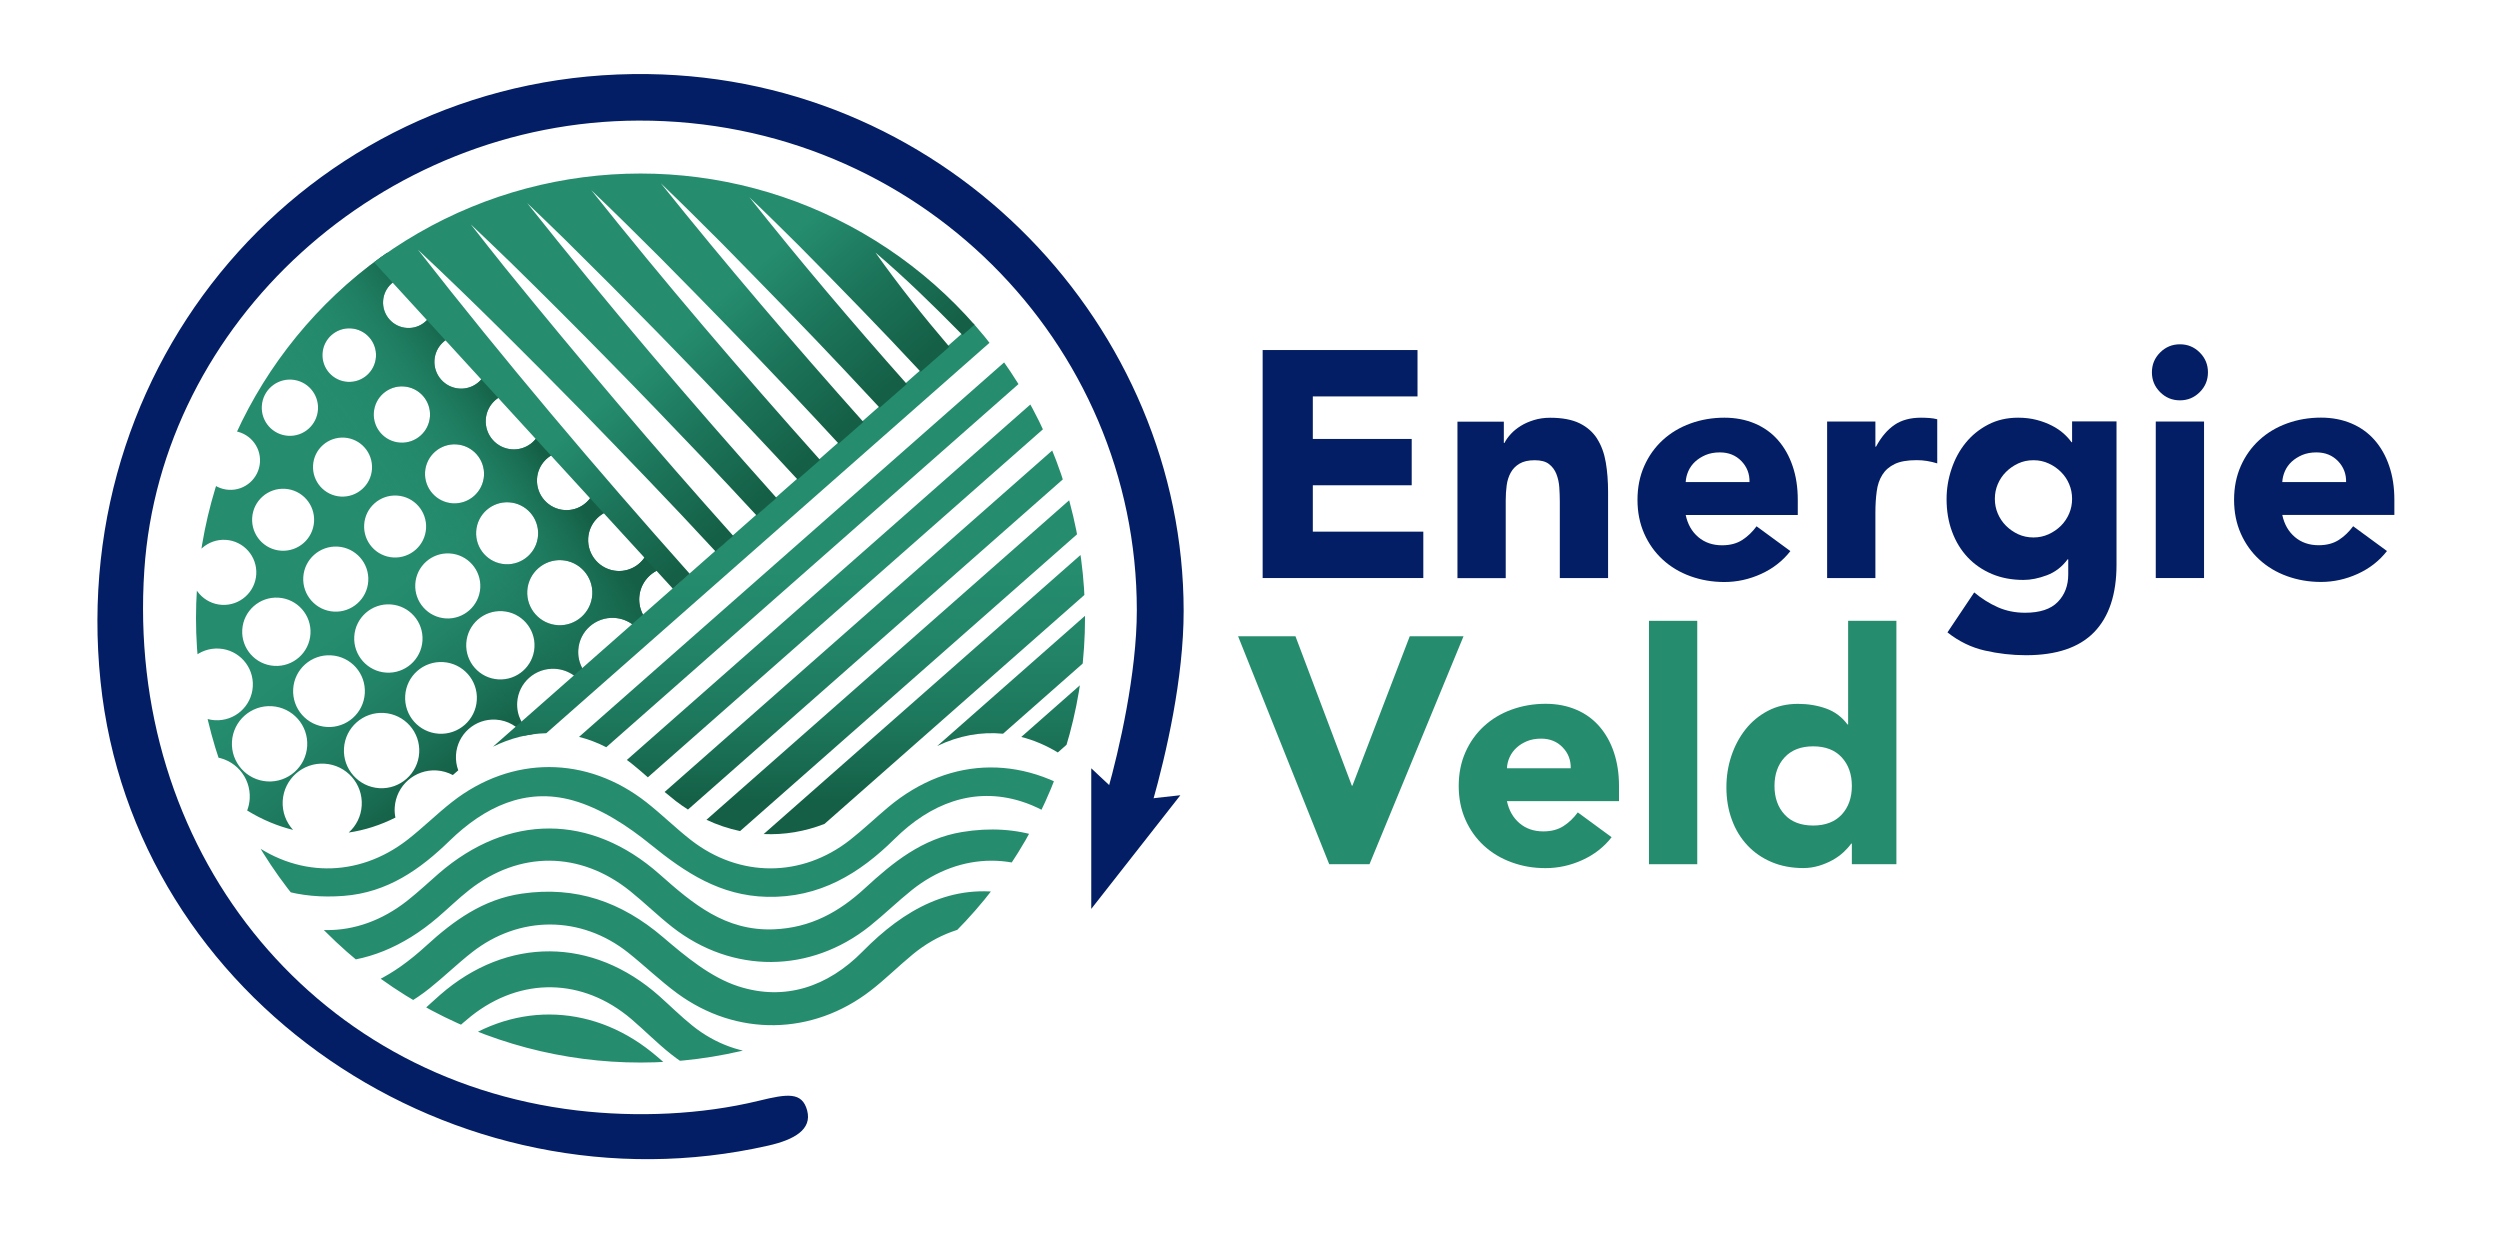 <?xml version="1.0" encoding="UTF-8"?><svg id="a" xmlns="http://www.w3.org/2000/svg" xmlns:xlink="http://www.w3.org/1999/xlink" viewBox="0 0 396.17 198.39"><defs><clipPath id="b"><circle cx="101.5" cy="97.94" r="70.44" style="fill:none;"/></clipPath><linearGradient id="c" x1="42.79" y1="65.8" x2="82.61" y2="116.18" gradientUnits="userSpaceOnUse"><stop offset=".52" stop-color="#258c6e"/><stop offset=".65" stop-color="#238669"/><stop offset=".81" stop-color="#1d785c"/><stop offset=".99" stop-color="#145f46"/><stop offset=".99" stop-color="#145f46"/></linearGradient><linearGradient id="d" x1="25.19" y1="97.9" x2="80.63" y2="58.3" gradientUnits="userSpaceOnUse"><stop offset=".52" stop-color="#258c6e" stop-opacity="0"/><stop offset=".6" stop-color="#23896b" stop-opacity=".06"/><stop offset=".7" stop-color="#208164" stop-opacity=".24"/><stop offset=".81" stop-color="#1b7458" stop-opacity=".53"/><stop offset=".93" stop-color="#156248" stop-opacity=".93"/><stop offset=".95" stop-color="#145f46"/></linearGradient><clipPath id="e"><circle cx="101.5" cy="97.94" r="70.44" style="fill:none;"/></clipPath><linearGradient id="f" x1="143.63" y1="44.91" x2="143.63" y2="132.13" gradientUnits="userSpaceOnUse"><stop offset=".52" stop-color="#258c6e"/><stop offset=".64" stop-color="#238669"/><stop offset=".79" stop-color="#1d785c"/><stop offset=".94" stop-color="#146047"/><stop offset=".95" stop-color="#145f46"/></linearGradient><linearGradient id="g" x1="128.4" y1="44.91" x2="128.4" y2="132.13" xlink:href="#f"/><linearGradient id="h" x1="52.36" y1="44.91" x2="52.36" y2="132.13" xlink:href="#f"/><linearGradient id="i" x1="151.7" y1="44.91" x2="151.7" y2="132.13" xlink:href="#f"/><linearGradient id="j" x1="137.71" x2="137.71" y2="132.13" xlink:href="#f"/><clipPath id="k"><circle cx="101.5" cy="97.94" r="70.44" style="fill:none;"/></clipPath><clipPath id="l"><circle cx="101.5" cy="97.94" r="70.44" style="fill:none;"/></clipPath><linearGradient id="m" x1="103.15" y1="15.79" x2="142.54" y2="60.46" gradientUnits="userSpaceOnUse"><stop offset=".52" stop-color="#258c6e"/><stop offset=".76" stop-color="#1b7358"/><stop offset="1" stop-color="#145f46"/></linearGradient></defs><g style="clip-path:url(#b);"><path d="M66.12,12.56C8.67,31.09,9.67,95.37,17.18,116.16c5.08.04,9.11,2.01,12.73,4.78,1.08-.7,2.39-1.08,3.78-1,3.46.21,6.09,3.18,5.88,6.64-.04.65-.18,1.28-.4,1.86,2.35,1.44,4.79,2.46,7.27,3.07-1.11-1.21-1.74-2.84-1.64-4.61.21-3.46,3.18-6.09,6.64-5.88s6.09,3.18,5.88,6.64c-.1,1.71-.88,3.21-2.06,4.27,2.51-.37,5-1.16,7.4-2.37-.1-.51-.15-1.04-.11-1.59.21-3.46,3.18-6.09,6.64-5.88.93.06,1.8.32,2.57.73.29-.25.57-.5.86-.75-.28-.75-.41-1.57-.36-2.43.2-3.29,3.03-5.8,6.32-5.6,1.89.11,3.52,1.1,4.53,2.54.44-.09.88-.17,1.32-.23-1.59-1.09-2.59-2.96-2.47-5.03.19-3.14,2.88-5.52,6.02-5.33,2.19.13,4.02,1.49,4.85,3.37l1.54-1.33c-1.74-.99-2.86-2.9-2.73-5.03.18-2.99,2.75-5.26,5.73-5.08,2.18.13,3.98,1.54,4.72,3.45l2.05-1.77c-1.79-.9-2.96-2.8-2.84-4.92.14-2.27,1.73-4.08,3.81-4.65l-2.41-2.76c-.73,1.98-2.67,3.34-4.88,3.21-2.71-.16-4.77-2.49-4.61-5.2.14-2.24,1.75-4.01,3.83-4.48l-2.82-3.23c-.63,2-2.54,3.39-4.73,3.26-2.58-.16-4.54-2.37-4.39-4.95.13-2.2,1.78-3.95,3.86-4.31l-3.22-3.68c-.53,2.02-2.42,3.45-4.58,3.32-2.46-.15-4.33-2.26-4.18-4.72.13-2.18,1.81-3.89,3.9-4.15l-3.65-4.17c-.41,2.05-2.26,3.54-4.4,3.41-2.34-.14-4.12-2.15-3.98-4.49.13-2.16,1.86-3.83,3.97-3.96l-4.09-4.67c-.27,2.09-2.1,3.64-4.23,3.51-2.23-.13-3.93-2.05-3.79-4.28.13-2.15,1.92-3.79,4.05-3.78l-4.51-5.15c-.13,2.12-1.95,3.74-4.07,3.61s-3.74-1.95-3.61-4.07c.11-1.88,1.55-3.35,3.35-3.58l10.52-21.04-.33-1.11ZM48.31,25.27c2.12.13,3.74,1.95,3.61,4.07-.13,2.12-1.95,3.74-4.07,3.61-2.12-.13-3.74-1.95-3.61-4.07.13-2.12,1.95-3.74,4.07-3.61ZM47.25,42.83c2.23.13,3.93,2.05,3.79,4.28-.13,2.23-2.05,3.93-4.28,3.79-2.23-.13-3.93-2.05-3.79-4.28.13-2.23,2.05-3.93,4.28-3.79ZM45.16,77.46c2.71.16,4.77,2.49,4.61,5.2-.16,2.71-2.49,4.77-5.2,4.61-2.71-.16-4.77-2.49-4.61-5.2.16-2.71,2.49-4.77,5.2-4.61ZM41.49,64.34c.15-2.46,2.26-4.33,4.72-4.18s4.33,2.26,4.18,4.72c-.15,2.46-2.26,4.33-4.72,4.18-2.46-.15-4.33-2.26-4.18-4.72ZM44.12,94.71c2.99.18,5.26,2.75,5.08,5.73-.18,2.99-2.75,5.26-5.73,5.08-2.99-.18-5.26-2.75-5.08-5.73.18-2.99,2.75-5.26,5.73-5.08ZM48.06,91.46c.17-2.84,2.62-5.01,5.46-4.84,2.84.17,5.01,2.62,4.84,5.46-.17,2.84-2.62,5.01-5.46,4.84-2.84-.17-5.01-2.62-4.84-5.46ZM56.14,100.86c.18-2.99,2.75-5.26,5.73-5.08,2.99.18,5.26,2.75,5.08,5.73-.18,2.99-2.75,5.26-5.73,5.08s-5.26-2.75-5.08-5.73ZM65.81,92.54c.17-2.84,2.62-5.01,5.46-4.84,2.84.17,5.01,2.62,4.84,5.46-.17,2.84-2.62,5.01-5.46,4.84-2.84-.17-5.01-2.62-4.84-5.46ZM62.32,88.34c-2.71-.16-4.77-2.49-4.61-5.2.16-2.71,2.49-4.77,5.2-4.61,2.71.16,4.77,2.49,4.61,5.2-.16,2.71-2.49,4.77-5.2,4.61ZM54,78.69c-2.58-.16-4.54-2.37-4.39-4.95s2.37-4.54,4.95-4.39c2.58.16,4.54,2.37,4.39,4.95s-2.37,4.54-4.95,4.39ZM38.9,33.61c2.12.13,3.74,1.95,3.61,4.07-.13,2.12-1.95,3.74-4.07,3.61-2.12-.13-3.74-1.95-3.61-4.07.13-2.12,1.95-3.74,4.07-3.61ZM37.85,50.96c2.34.14,4.12,2.15,3.98,4.49-.14,2.34-2.15,4.12-4.49,3.98-2.34-.14-4.12-2.15-3.98-4.49.14-2.34,2.15-4.12,4.49-3.98ZM36.81,68.28c2.58.16,4.54,2.37,4.39,4.95-.16,2.58-2.37,4.54-4.95,4.39s-4.54-2.37-4.39-4.95c.16-2.58,2.37-4.54,4.95-4.39ZM35.77,85.55c2.84.17,5.01,2.62,4.84,5.46-.17,2.84-2.62,5.01-5.46,4.84-2.84-.17-5.01-2.62-4.84-5.46.17-2.84,2.62-5.01,5.46-4.84ZM34.04,114.13c-3.14-.19-5.52-2.88-5.33-6.02.19-3.14,2.88-5.52,6.02-5.33,3.14.19,5.52,2.88,5.33,6.02-.19,3.14-2.88,5.52-6.02,5.33ZM48.68,118.23c-.2,3.29-3.03,5.8-6.32,5.6-3.29-.2-5.8-3.03-5.6-6.32s3.03-5.8,6.32-5.6c3.29.2,5.8,3.03,5.6,6.32ZM51.79,115.2c-3.14-.19-5.52-2.88-5.33-6.02.19-3.14,2.88-5.52,6.02-5.33,3.14.19,5.52,2.88,5.33,6.02-.19,3.14-2.88,5.52-6.02,5.33ZM66.43,119.3c-.2,3.29-3.03,5.8-6.32,5.6s-5.8-3.03-5.6-6.32c.2-3.29,3.03-5.8,6.32-5.6s5.8,3.03,5.6,6.32ZM75.56,110.94c-.19,3.14-2.88,5.52-6.02,5.33-3.14-.19-5.52-2.88-5.33-6.02.19-3.14,2.88-5.52,6.02-5.33,3.14.19,5.52,2.88,5.33,6.02ZM84.7,102.58c-.18,2.99-2.75,5.26-5.73,5.08-2.99-.18-5.26-2.75-5.08-5.73.18-2.99,2.75-5.26,5.73-5.08s5.26,2.75,5.08,5.73ZM89.02,88.77c2.84.17,5.01,2.62,4.84,5.46-.17,2.84-2.62,5.01-5.46,4.84-2.84-.17-5.01-2.62-4.84-5.46.17-2.84,2.62-5.01,5.46-4.84ZM80.66,79.6c2.71.16,4.77,2.49,4.61,5.2-.16,2.71-2.49,4.77-5.2,4.61-2.71-.16-4.77-2.49-4.61-5.2.16-2.71,2.49-4.77,5.2-4.61ZM72.31,70.42c2.58.16,4.54,2.37,4.39,4.95-.16,2.58-2.37,4.54-4.95,4.39-2.58-.16-4.54-2.37-4.39-4.95.16-2.58,2.37-4.54,4.95-4.39ZM63.96,61.24c2.46.15,4.33,2.26,4.18,4.72-.15,2.46-2.26,4.33-4.72,4.18s-4.33-2.26-4.18-4.72,2.26-4.33,4.72-4.18ZM55.6,52.04c2.34.14,4.12,2.15,3.98,4.49-.14,2.34-2.15,4.12-4.49,3.98-2.34-.14-4.12-2.15-3.98-4.49.14-2.34,2.15-4.12,4.49-3.98ZM57.26,24.61c-2.12-.13-3.74-1.95-3.61-4.07.13-2.12,1.95-3.74,4.07-3.61,2.12.13,3.74,1.95,3.61,4.07-.13,2.12-1.95,3.74-4.07,3.61Z" style="fill:url(#c);"/><path d="M66.12,12.56C8.67,31.09,9.67,95.37,17.18,116.16c5.08.04,9.11,2.01,12.73,4.78,1.08-.7,2.39-1.08,3.78-1,3.46.21,6.09,3.18,5.88,6.64-.04.65-.18,1.28-.4,1.86,2.35,1.44,4.79,2.46,7.27,3.07-1.11-1.21-1.74-2.84-1.64-4.61.21-3.46,3.18-6.09,6.64-5.88s6.09,3.18,5.88,6.64c-.1,1.71-.88,3.21-2.06,4.27,2.51-.37,5-1.16,7.4-2.37-.1-.51-.15-1.04-.11-1.59.21-3.46,3.18-6.09,6.64-5.88.93.06,1.8.32,2.57.73.29-.25.57-.5.86-.75-.28-.75-.41-1.57-.36-2.43.2-3.29,3.03-5.8,6.32-5.6,1.89.11,3.52,1.1,4.53,2.54.44-.09.88-.17,1.32-.23-1.59-1.09-2.59-2.96-2.47-5.03.19-3.14,2.88-5.52,6.02-5.33,2.19.13,4.02,1.49,4.85,3.37l1.54-1.33c-1.74-.99-2.86-2.9-2.73-5.03.18-2.99,2.75-5.26,5.73-5.08,2.18.13,3.98,1.54,4.72,3.45l2.05-1.77c-1.79-.9-2.96-2.8-2.84-4.92.14-2.27,1.73-4.08,3.81-4.65l-2.41-2.76c-.73,1.98-2.67,3.34-4.88,3.21-2.71-.16-4.77-2.49-4.61-5.2.14-2.24,1.75-4.01,3.83-4.48l-2.82-3.23c-.63,2-2.54,3.39-4.73,3.26-2.58-.16-4.54-2.37-4.39-4.95.13-2.2,1.78-3.95,3.86-4.31l-3.22-3.68c-.53,2.02-2.42,3.45-4.58,3.32-2.46-.15-4.33-2.26-4.18-4.72.13-2.18,1.81-3.89,3.9-4.15l-3.65-4.17c-.41,2.05-2.26,3.54-4.4,3.41-2.34-.14-4.12-2.15-3.98-4.49.13-2.16,1.86-3.83,3.97-3.96l-4.09-4.67c-.27,2.09-2.1,3.64-4.23,3.51-2.23-.13-3.93-2.05-3.79-4.28.13-2.15,1.92-3.79,4.05-3.78l-4.51-5.15c-.13,2.12-1.95,3.74-4.07,3.61s-3.74-1.95-3.61-4.07c.11-1.88,1.55-3.35,3.35-3.58l10.52-21.04-.33-1.11ZM48.31,25.27c2.12.13,3.74,1.95,3.61,4.07-.13,2.12-1.95,3.74-4.07,3.61-2.12-.13-3.74-1.95-3.61-4.07.13-2.12,1.95-3.74,4.07-3.61ZM47.25,42.83c2.23.13,3.93,2.05,3.79,4.28-.13,2.23-2.05,3.93-4.28,3.79-2.23-.13-3.93-2.05-3.79-4.28.13-2.23,2.05-3.93,4.28-3.79ZM45.16,77.46c2.71.16,4.77,2.49,4.61,5.2-.16,2.71-2.49,4.77-5.2,4.61-2.71-.16-4.77-2.49-4.61-5.2.16-2.71,2.49-4.77,5.2-4.61ZM41.49,64.34c.15-2.46,2.26-4.33,4.72-4.18s4.33,2.26,4.18,4.72c-.15,2.46-2.26,4.33-4.72,4.18-2.46-.15-4.33-2.26-4.18-4.72ZM44.12,94.71c2.99.18,5.26,2.75,5.08,5.73-.18,2.99-2.75,5.26-5.73,5.08-2.99-.18-5.26-2.75-5.08-5.73.18-2.99,2.75-5.26,5.73-5.08ZM48.06,91.46c.17-2.84,2.62-5.01,5.46-4.84,2.84.17,5.01,2.62,4.84,5.46-.17,2.84-2.62,5.01-5.46,4.84-2.84-.17-5.01-2.62-4.84-5.46ZM56.14,100.86c.18-2.99,2.75-5.26,5.73-5.08,2.99.18,5.26,2.75,5.08,5.73-.18,2.99-2.75,5.26-5.73,5.08s-5.26-2.75-5.08-5.73ZM65.81,92.54c.17-2.84,2.62-5.01,5.46-4.84,2.84.17,5.01,2.62,4.84,5.46-.17,2.84-2.62,5.01-5.46,4.84-2.84-.17-5.01-2.62-4.84-5.46ZM62.32,88.34c-2.71-.16-4.77-2.49-4.61-5.2.16-2.71,2.49-4.77,5.2-4.61,2.71.16,4.77,2.49,4.61,5.2-.16,2.71-2.49,4.77-5.2,4.61ZM54,78.69c-2.58-.16-4.54-2.37-4.39-4.95s2.37-4.54,4.95-4.39c2.58.16,4.54,2.37,4.39,4.95s-2.37,4.54-4.95,4.39ZM38.9,33.61c2.12.13,3.74,1.95,3.61,4.07-.13,2.12-1.95,3.74-4.07,3.61-2.12-.13-3.74-1.95-3.61-4.07.13-2.12,1.95-3.74,4.07-3.61ZM37.85,50.96c2.34.14,4.12,2.15,3.98,4.49-.14,2.34-2.15,4.12-4.49,3.98-2.34-.14-4.12-2.15-3.98-4.49.14-2.34,2.15-4.12,4.49-3.98ZM36.81,68.28c2.58.16,4.54,2.37,4.39,4.95-.16,2.58-2.37,4.54-4.95,4.39s-4.54-2.37-4.39-4.95c.16-2.58,2.37-4.54,4.95-4.39ZM35.77,85.55c2.84.17,5.01,2.62,4.84,5.46-.17,2.84-2.62,5.01-5.46,4.84-2.84-.17-5.01-2.62-4.84-5.46.17-2.84,2.62-5.01,5.46-4.84ZM34.04,114.13c-3.14-.19-5.52-2.88-5.33-6.02.19-3.14,2.88-5.52,6.02-5.33,3.14.19,5.52,2.88,5.33,6.02-.19,3.14-2.88,5.52-6.02,5.33ZM48.68,118.23c-.2,3.29-3.03,5.8-6.32,5.6-3.29-.2-5.8-3.03-5.6-6.32s3.03-5.8,6.32-5.6c3.29.2,5.8,3.03,5.6,6.32ZM51.79,115.2c-3.14-.19-5.52-2.88-5.33-6.02.19-3.14,2.88-5.52,6.02-5.33,3.14.19,5.52,2.88,5.33,6.02-.19,3.14-2.88,5.52-6.02,5.33ZM66.43,119.3c-.2,3.29-3.03,5.8-6.32,5.6s-5.8-3.03-5.6-6.32c.2-3.29,3.03-5.8,6.32-5.6s5.8,3.03,5.6,6.32ZM75.56,110.94c-.19,3.14-2.88,5.52-6.02,5.33-3.14-.19-5.52-2.88-5.33-6.02.19-3.14,2.88-5.52,6.02-5.33,3.14.19,5.52,2.88,5.33,6.02ZM84.7,102.58c-.18,2.99-2.75,5.26-5.73,5.08-2.99-.18-5.26-2.75-5.08-5.73.18-2.99,2.75-5.26,5.73-5.08s5.26,2.75,5.08,5.73ZM89.02,88.77c2.84.17,5.01,2.62,4.84,5.46-.17,2.84-2.62,5.01-5.46,4.84-2.84-.17-5.01-2.62-4.84-5.46.17-2.84,2.62-5.01,5.46-4.84ZM80.66,79.6c2.71.16,4.77,2.49,4.61,5.2-.16,2.71-2.49,4.77-5.2,4.61-2.71-.16-4.77-2.49-4.61-5.2.16-2.71,2.49-4.77,5.2-4.61ZM72.31,70.42c2.58.16,4.54,2.37,4.39,4.95-.16,2.58-2.37,4.54-4.95,4.39-2.58-.16-4.54-2.37-4.39-4.95.16-2.58,2.37-4.54,4.95-4.39ZM63.96,61.24c2.46.15,4.33,2.26,4.18,4.72-.15,2.46-2.26,4.33-4.72,4.18s-4.33-2.26-4.18-4.72,2.26-4.33,4.72-4.18ZM55.6,52.04c2.34.14,4.12,2.15,3.98,4.49-.14,2.34-2.15,4.12-4.49,3.98-2.34-.14-4.12-2.15-3.98-4.49.14-2.34,2.15-4.12,4.49-3.98ZM57.26,24.61c-2.12-.13-3.74-1.95-3.61-4.07.13-2.12,1.95-3.74,4.07-3.61,2.12.13,3.74,1.95,3.61,4.07-.13,2.12-1.95,3.74-4.07,3.61Z" style="fill:url(#d);"/></g><g style="clip-path:url(#e);"><path d="M185.72,44.33l-86.39,76.1c.23.17.47.33.7.52.9.72,1.77,1.47,2.63,2.23l85.27-75.11c-.7-1.27-1.44-2.51-2.22-3.74Z" style="fill:url(#f);"/><path d="M178.68,35.05c-.88-.98-1.8-1.94-2.75-2.88l-97.81,86.16c2.73-1.36,5.59-2.07,8.45-2.14l92.11-81.14Z" style="fill:url(#g);"/><path d="M89.77,8C38.75,12.28,19.86,44.64,14.96,73.9L89.77,8Z" style="fill:url(#h);"/><path d="M189.58,51.27l-84.26,74.23c.58.49,1.17.97,1.77,1.44.63.49,1.28.93,1.93,1.35l79.62-70.13,2.08,2.36-78.77,69.39c1.73.81,3.52,1.41,5.33,1.79l71.49-62.97,1.87,2.12-69.62,61.32c3.25.15,6.51-.39,9.64-1.61l58.78-51.78,1.68,1.91-42.6,37.53c3.37-1.64,6.92-2.29,10.43-1.95l31.66-27.89,1.51,1.72-30.28,26.68c1.97.5,3.91,1.32,5.79,2.46l24.59-21.66,1.36,1.55-24.17,21.29c.28.2.55.39.83.61,2.42,1.91,4.44,4.51,7.11,5.86,4.22,2.13,8.84,3.48,13.31,5.1.32.11.79-.22,1.34-.39,8.06-27.36,8.98-56.91-2.41-80.31Z" style="fill:url(#i);"/><path d="M183.66,41.25c-.79-1.11-1.61-2.19-2.47-3.26l-89.43,78.78c1.46.37,2.91.92,4.31,1.64l87.58-77.15Z" style="fill:url(#j);"/></g><path d="M196.21,100.83h9.08l8.93,23.67h.1l9.08-23.67h8.52l-14.9,36.12h-6.38l-14.44-36.12Z" style="fill:#258c6e;"/><path d="M255.39,132.67c-1.22,1.57-2.77,2.77-4.64,3.62-1.87.85-3.81,1.28-5.82,1.28s-3.7-.31-5.38-.92c-1.68-.61-3.15-1.49-4.39-2.63-1.24-1.14-2.22-2.51-2.93-4.11s-1.07-3.38-1.07-5.36.36-3.76,1.07-5.36,1.69-2.97,2.93-4.11c1.24-1.14,2.7-2.02,4.39-2.63,1.68-.61,3.48-.92,5.38-.92,1.77,0,3.38.31,4.82.92,1.45.61,2.67,1.49,3.67,2.63,1,1.14,1.78,2.51,2.32,4.11.54,1.6.82,3.38.82,5.36v2.4h-17.76c.31,1.46.97,2.63,1.99,3.5,1.02.87,2.28,1.3,3.78,1.3,1.26,0,2.32-.28,3.19-.84.87-.56,1.62-1.28,2.27-2.17l5.36,3.93ZM248.91,121.75c.03-1.29-.39-2.4-1.28-3.32-.88-.92-2.02-1.38-3.42-1.38-.85,0-1.6.14-2.25.41-.65.27-1.2.62-1.66,1.05-.46.43-.82.92-1.07,1.48-.26.56-.4,1.15-.43,1.76h10.1Z" style="fill:#258c6e;"/><path d="M261.31,98.38h7.65v38.57h-7.65v-38.57Z" style="fill:#258c6e;"/><path d="M300.5,136.95h-7.04v-3.27h-.1c-.31.44-.71.89-1.2,1.35-.49.46-1.07.88-1.73,1.25-.66.37-1.4.68-2.19.92-.8.24-1.62.36-2.47.36-1.84,0-3.5-.31-5-.94-1.5-.63-2.78-1.51-3.85-2.65-1.07-1.14-1.9-2.49-2.47-4.06-.58-1.56-.87-3.28-.87-5.15,0-1.74.26-3.39.79-4.98.53-1.58,1.28-2.98,2.25-4.21.97-1.22,2.15-2.2,3.55-2.93,1.39-.73,2.98-1.1,4.75-1.1,1.6,0,3.09.25,4.46.74s2.51,1.33,3.39,2.53h.1v-16.43h7.65v38.57ZM293.46,124.55c0-1.87-.54-3.38-1.61-4.54-1.07-1.16-2.58-1.74-4.52-1.74s-3.44.58-4.52,1.74c-1.07,1.16-1.61,2.67-1.61,4.54s.54,3.38,1.61,4.54c1.07,1.16,2.58,1.73,4.52,1.73s3.44-.58,4.52-1.73c1.07-1.16,1.61-2.67,1.61-4.54Z" style="fill:#258c6e;"/><g style="clip-path:url(#k);"><path d="M192.08,186.64c-7.68.02-12.51-4.79-17.65-9.21-10.77-9.25-24.01-9.14-34.78.13-1.89,1.63-3.71,3.35-5.69,4.87-7.28,5.58-16.3,5.63-23.62.09-2.8-2.12-5.32-4.63-8.12-6.75-9.21-6.96-21.51-6.88-30.65.18-2.32,1.79-4.44,3.85-6.71,5.7-8.1,6.64-17.65,6.66-25.74.07-2.84-2.32-5.51-4.88-8.5-6.97-4.01-2.79-8.49-4.3-13.51-3.84v6.01c7.76,0,12.63,5.01,17.88,9.49,10.26,8.75,23.38,8.74,33.77.15,1.81-1.5,3.5-3.14,5.32-4.62,8.35-6.78,17.76-6.72,26.07.16,2.26,1.87,4.38,3.93,6.71,5.69,9.22,6.95,21.53,6.88,30.66-.16,2.32-1.79,4.43-3.85,6.7-5.72,8.08-6.65,17.61-6.67,25.74-.08,2.85,2.31,5.52,4.87,8.51,6.97,4,2.81,8.48,4.29,13.61,3.82v-5.99ZM191.97,177.35q-8.79-2.5-17.82-10.02c-10.6-8.82-23.65-8.78-34.15.12-2.13,1.8-4.14,3.75-6.37,5.42-7.09,5.3-16.26,5.27-23.31-.1-2.45-1.86-4.62-4.09-7.02-6.02-9.86-7.93-22.52-7.98-32.45-.12-2.19,1.73-4.17,3.72-6.34,5.46-8.07,6.45-17.88,6.26-25.75-.42-2.57-2.19-5.02-4.54-7.77-6.49-4.12-2.92-8.68-4.6-13.85-4.03v4.84c3.36,1.2,6.65,1.82,9.31,3.46,3.47,2.13,6.4,5.12,9.64,7.64,9.77,7.62,22.48,7.49,32.09-.32,2.05-1.67,3.97-2.25,6-3.94,7.72-6.41,17.54-6.48,25.39-.16,2.29,1.84,4.39,2.66,6.71,4.46,9.49,7.4,21.87,7.45,31.4.12,2.09-1.61,3.99-3.46,6.02-5.15,8.87-7.38,18.87-7.2,27.45.43,2.19,1.95,4.36,3.96,6.76,5.64,4.13,2.89,8.64,4.78,14.05,4v-4.83ZM192.04,166.98c-7.35,0-12.13-4.26-16.98-8.69-11.09-10.12-24.5-10.08-35.68-.18-1.65,1.46-3.24,2.99-4.95,4.37-7.45,5.99-17.3,6.01-24.71.05-1.83-1.47-3.5-3.13-5.25-4.69-10.56-9.37-24.11-9.45-34.72-.19-1.88,1.64-3.65,3.41-5.61,4.95-7.67,6.02-17.56,5.82-25.05-.47-2.58-2.17-4.97-4.6-7.67-6.6-4.18-3.1-8.83-4.91-14.25-4.32v5.31c7.29-.06,12.05,4.24,16.86,8.66,10.94,10.05,24.59,10.06,35.68.23,1.65-1.46,3.22-3.01,4.94-4.38,7.9-6.27,17.71-6.09,25.4.46,2.12,1.81,4.08,3.81,6.26,5.54,9.69,7.7,22.45,7.55,31.99-.35,2.15-1.78,4.14-3.74,6.3-5.51,7.7-6.29,17.33-6.34,25.05-.11,2.85,2.3,5.45,4.93,8.39,7.11,4.07,3.01,8.66,4.63,14.01,4.24v-5.43ZM17.17,146.53c7.55-.27,12.4,4.57,17.44,9.09.55.49,1.15.92,1.73,1.36,9.83,7.42,22.14,7.3,31.73-.36,2.29-1.83,4.4-3.89,6.71-5.7,7.51-5.9,17.29-5.88,24.75.03,2.64,2.1,5.08,4.47,7.79,6.46,9.41,6.9,21.42,6.71,30.66-.44,2.32-1.79,4.41-3.88,6.67-5.74,7.68-6.33,17.7-6.31,25.4.02,2.49,2.05,4.82,4.32,7.39,6.26,4.18,3.16,8.82,5.08,14.49,4.51v-4.94c-7.57.36-12.04-5.04-17.53-8.9-4.18-2.94-9.13-5.42-14.08-6.46-9.45-1.99-17.12,2.45-23.6,9.04-5.54,5.63-12.36,7.91-19.69,5.55-4.39-1.41-8.36-4.72-11.98-7.81-6.55-5.59-13.78-8.12-22.34-6.89-6.12.88-10.8,4.26-15.19,8.28-10.69,9.78-19.96,9.84-30.72.39-2.2-1.93-4.39-4.09-6.97-5.32-3.81-1.82-7.98-2.91-12.65-4.54v6.11ZM17.16,136.48c7.37-.23,12.21,4.34,17.2,8.73,10.97,9.66,23.94,9.67,35.02.16,1.67-1.43,3.25-2.98,4.98-4.34,7.94-6.24,17.58-6.18,25.49.17,2.29,1.84,4.39,3.91,6.7,5.72,9.49,7.43,21.87,7.36,31.29-.17,2.29-1.83,4.4-3.9,6.69-5.73,7.72-6.14,17.37-6.17,25.13-.07,3,2.36,5.75,5.04,8.84,7.26,3.98,2.85,8.44,4.37,13.77,3.92-.17-1.89-.3-3.27-.46-4.91-7.11.15-11.85-3.77-16.38-8.07-6.49-6.14-14.02-8.78-22.98-7.3-6.3,1.04-10.92,4.79-15.37,8.89-4.11,3.79-8.63,6.3-14.47,6.53-7.7.3-12.83-4.07-18.07-8.71-10.91-9.68-24.02-9.66-35.02-.13-1.66,1.44-3.27,2.96-5,4.32-7.97,6.26-17.59,6.18-25.5-.2-2.51-2.03-4.85-4.28-7.4-6.25-4.16-3.22-8.86-4.92-14.48-4.66v4.84ZM192.59,141.76c-.65-1.69-.9-3.2-1.75-4.19-.49-.57-2.14,0-2.93-.49-4.93-3.04-10.02-5.9-14.57-9.44-10.33-8.05-22.58-8.11-32.61.29-2.02,1.7-3.94,3.53-6.01,5.16-7.65,6.01-17.52,6.03-25.22.04-2.43-1.89-4.63-4.08-7.05-5.98-9.47-7.44-21.38-7.46-30.83-.05-2.42,1.9-4.62,4.09-7.05,5.98-7.89,6.12-17.77,6.03-25.58-.2-2.52-2.01-4.85-4.27-7.4-6.25-4.14-3.22-8.8-5.02-15.37-4.8.95,1.88,1.54,4.27,2.29,4.32,7.58.53,12.34,5.7,17.55,10.15,5.31,4.53,11.46,6.2,18.39,5.67,6.9-.52,12.1-4.16,16.8-8.74,5.51-5.35,12.01-8.5,19.54-6.39,4.44,1.25,8.7,4.05,12.34,7.01,5.5,4.46,11.02,8.1,18.42,8.27,8.31.19,14.63-3.66,20.22-9.19,5.66-5.6,12.53-8.3,20.06-5.94,4.67,1.46,8.85,4.91,12.84,8.01,5.07,3.95,10.16,7.34,17.91,6.76Z" style="fill:#258c6e;"/></g><g style="clip-path:url(#l);"><path d="M154.22,9.96c-6.22-3.5-16.78-5.97-38.23-5.97-1.71,0-3.38.02-5.02.05-1.64-.03-3.3-.05-5.02-.05-21.45,0-32.02,2.47-38.23,5.97-10.17,3.13-16.42,6.97-19.63,10.17l4.28,13.9,54.25,59.25,2.68-2.35c-14.85-16.65-29.33-33.78-43.06-51.35,8.74,8.17,17.58,17.05,25.95,25.57,7.13,7.34,14.25,14.7,21.19,22.22l2.81-2.46c-12.38-13.83-24.45-28.07-36.14-42.47-1.82-2.29-3.65-4.56-5.44-6.88,2.14,2,4.22,4.04,6.33,6.06,10.36,10.15,20.7,20.71,30.67,31.21,2.78,2.93,5.53,5.88,8.27,8.84l3.17-2.77c-13.57-15.18-26.85-30.77-39.5-46.71,2.02,1.9,3.99,3.84,5.98,5.77,9.79,9.65,19.58,19.67,29.02,29.64,2.63,2.78,5.25,5.58,7.84,8.39l3.56-3.11c-12.45-13.93-24.6-28.13-36.25-42.75,3.69,3.51,7.29,7.09,10.89,10.68,7.15,7.21,14.23,14.49,21.2,21.87,2.39,2.53,4.76,5.07,7.11,7.62l3.92-3.43c-10.92-12.23-21.94-25.14-32.1-37.83,3.33,3.18,6.59,6.44,9.84,9.69,5.71,5.82,13.7,13.98,19.19,19.84,1.89,2.01,3.78,4.02,5.65,6.04l4.3-3.76c-8.51-9.57-17.07-19.66-24.95-29.6,2.67,2.53,5.28,5.11,7.88,7.7,6.29,6.36,13.05,13.27,19.27,19.97l4.54-3.97c-4.11-4.8-8.04-9.76-11.7-14.92,4.64,3.95,9,8.21,13.27,12.54.18.18.35.36.53.54l8.61-7.53,1.64.93,11.05-9.7v-16.68c-3.21-3.2-9.46-7.04-19.63-10.17Z" style="fill:url(#m);"/></g><polygon points="208.04 76.9 223.71 76.9 223.71 69.56 208.04 69.56 208.04 62.82 224.63 62.82 224.63 55.47 200.09 55.47 200.09 91.6 225.55 91.6 225.55 84.25 208.04 84.25 208.04 76.9" style="fill:#031e64;"/><path d="M253.12,69.56c-.66-1.05-1.59-1.88-2.78-2.47-1.19-.59-2.76-.89-4.69-.89-.92,0-1.77.12-2.55.36-.78.24-1.48.54-2.09.92s-1.14.8-1.58,1.28c-.44.48-.78.95-1.02,1.43h-.1v-3.37h-7.35v24.8h7.65v-12.35c0-.82.05-1.6.15-2.35s.31-1.42.64-2.02c.32-.59.79-1.07,1.4-1.43s1.41-.54,2.4-.54,1.74.2,2.27.61c.53.41.92.94,1.17,1.58.25.65.41,1.35.46,2.12.05.77.08,1.5.08,2.22v12.14h7.65v-13.67c0-1.67-.12-3.21-.36-4.64-.24-1.43-.69-2.67-1.35-3.72Z" style="fill:#031e64;"/><path d="M281.75,69.74c-1-1.14-2.23-2.02-3.67-2.63-1.45-.61-3.05-.92-4.82-.92-1.91,0-3.7.31-5.38.92-1.68.61-3.15,1.49-4.39,2.63-1.24,1.14-2.22,2.51-2.93,4.11s-1.07,3.38-1.07,5.36.36,3.76,1.07,5.36,1.69,2.97,2.93,4.11c1.24,1.14,2.7,2.02,4.39,2.63,1.68.61,3.48.92,5.38.92,2.01,0,3.95-.43,5.82-1.28,1.87-.85,3.42-2.06,4.64-3.62l-5.36-3.93c-.65.88-1.4,1.61-2.27,2.17-.87.56-1.93.84-3.19.84-1.5,0-2.75-.43-3.78-1.3-1.02-.87-1.68-2.03-1.99-3.5h17.76v-2.4c0-1.97-.27-3.76-.82-5.36-.54-1.6-1.32-2.97-2.32-4.11ZM267.13,76.39c.03-.61.18-1.2.43-1.76.25-.56.61-1.05,1.07-1.48.46-.42,1.01-.77,1.66-1.05.65-.27,1.39-.41,2.25-.41,1.39,0,2.53.46,3.42,1.38.88.92,1.31,2.02,1.28,3.32h-10.1Z" style="fill:#031e64;"/><path d="M304.43,66.19c-1.7,0-3.11.38-4.23,1.15-1.12.77-2.09,1.91-2.91,3.44h-.1v-3.98h-7.65v24.8h7.65v-10.36c0-1.22.07-2.35.21-3.37.13-1.02.43-1.9.89-2.63.46-.73,1.11-1.3,1.96-1.71.85-.41,2.01-.61,3.47-.61.58,0,1.13.04,1.66.13s1.06.21,1.61.38v-6.99c-.38-.1-.78-.17-1.22-.2s-.88-.05-1.33-.05Z" style="fill:#031e64;"/><path d="M328.36,70.07h-.1c-.31-.44-.71-.89-1.22-1.35-.51-.46-1.12-.88-1.84-1.25-.71-.37-1.52-.68-2.42-.92-.9-.24-1.9-.36-2.98-.36-1.77,0-3.35.37-4.75,1.1-1.4.73-2.58,1.69-3.55,2.88-.97,1.19-1.72,2.57-2.24,4.13-.53,1.56-.79,3.16-.79,4.8,0,1.87.29,3.59.87,5.15.58,1.57,1.4,2.92,2.47,4.06s2.36,2.02,3.85,2.65c1.5.63,3.16.94,5,.94,1.16,0,2.39-.25,3.7-.74,1.31-.49,2.41-1.33,3.29-2.53h.1v2.4c0,1.77-.55,3.22-1.66,4.36s-2.83,1.71-5.18,1.71c-1.56,0-3-.29-4.31-.87-1.31-.58-2.56-1.36-3.75-2.35l-4.24,6.33c1.8,1.43,3.78,2.39,5.92,2.88,2.14.49,4.32.74,6.53.74,4.83,0,8.43-1.22,10.79-3.65,2.36-2.43,3.55-6,3.55-10.69v-22.71h-7.04v3.27ZM327.9,81.37c-.31.73-.74,1.38-1.3,1.94-.56.56-1.22,1.01-1.96,1.35-.75.34-1.55.51-2.4.51s-1.69-.17-2.42-.51c-.73-.34-1.38-.79-1.94-1.35-.56-.56-.99-1.21-1.3-1.94-.31-.73-.46-1.5-.46-2.32s.15-1.59.46-2.32c.31-.73.74-1.38,1.3-1.94.56-.56,1.21-1.01,1.94-1.35.73-.34,1.54-.51,2.42-.51s1.65.17,2.4.51,1.4.79,1.96,1.35,1,1.21,1.3,1.94c.31.73.46,1.5.46,2.32s-.15,1.59-.46,2.32Z" style="fill:#031e64;"/><path d="M345.45,54.56c-1.22,0-2.27.43-3.14,1.3s-1.3,1.91-1.3,3.14.43,2.27,1.3,3.14c.87.87,1.91,1.3,3.14,1.3s2.27-.43,3.14-1.3c.87-.87,1.3-1.91,1.3-3.14s-.43-2.27-1.3-3.14c-.87-.87-1.91-1.3-3.14-1.3Z" style="fill:#031e64;"/><rect x="341.62" y="66.8" width="7.65" height="24.8" style="fill:#031e64;"/><path d="M379.43,79.2c0-1.97-.27-3.76-.82-5.36-.54-1.6-1.32-2.97-2.32-4.11-1-1.14-2.23-2.02-3.67-2.63-1.45-.61-3.05-.92-4.82-.92-1.91,0-3.7.31-5.38.92s-3.15,1.49-4.39,2.63c-1.24,1.14-2.22,2.51-2.93,4.11-.71,1.6-1.07,3.38-1.07,5.36s.36,3.76,1.07,5.36c.71,1.6,1.69,2.97,2.93,4.11,1.24,1.14,2.7,2.02,4.39,2.63,1.68.61,3.48.92,5.38.92,2.01,0,3.95-.43,5.82-1.28,1.87-.85,3.42-2.06,4.64-3.62l-5.36-3.93c-.65.88-1.4,1.61-2.27,2.17-.87.56-1.93.84-3.19.84-1.5,0-2.76-.43-3.78-1.3-1.02-.87-1.68-2.03-1.99-3.5h17.76v-2.4ZM361.67,76.39c.03-.61.18-1.2.43-1.76.25-.56.61-1.05,1.07-1.48.46-.42,1.01-.77,1.66-1.05.65-.27,1.39-.41,2.25-.41,1.39,0,2.53.46,3.42,1.38.88.92,1.31,2.02,1.28,3.32h-10.1Z" style="fill:#031e64;"/><path d="M101.21,19.11c-40.7.09-75.72,31.93-78.34,71.23-2.93,43.9,26.09,80.61,68.57,85.63,9.42,1.11,19.68.69,28.83-1.54,4.48-1.09,6.84-1.45,7.64,1.55s-2.04,4.63-6.16,5.56c-49.53,11.26-100.58-22.88-105.82-73.56C10.5,55.53,50.61,11.03,102.7,11.74c47.9.65,84.87,40.27,84.87,85.09,0,10.62-2.75,22.57-4.92,30.26l-5.14,3.33-1.98-5.14c1.81-6.39,4.62-18.6,4.62-28.56,0-42.45-34.8-77.71-78.94-77.61Z" style="fill:#031e64;"/><polygon points="178.49 126.96 187.05 126.02 172.93 144.03 172.93 121.75 178.49 126.96" style="fill:#031e64;"/></svg>